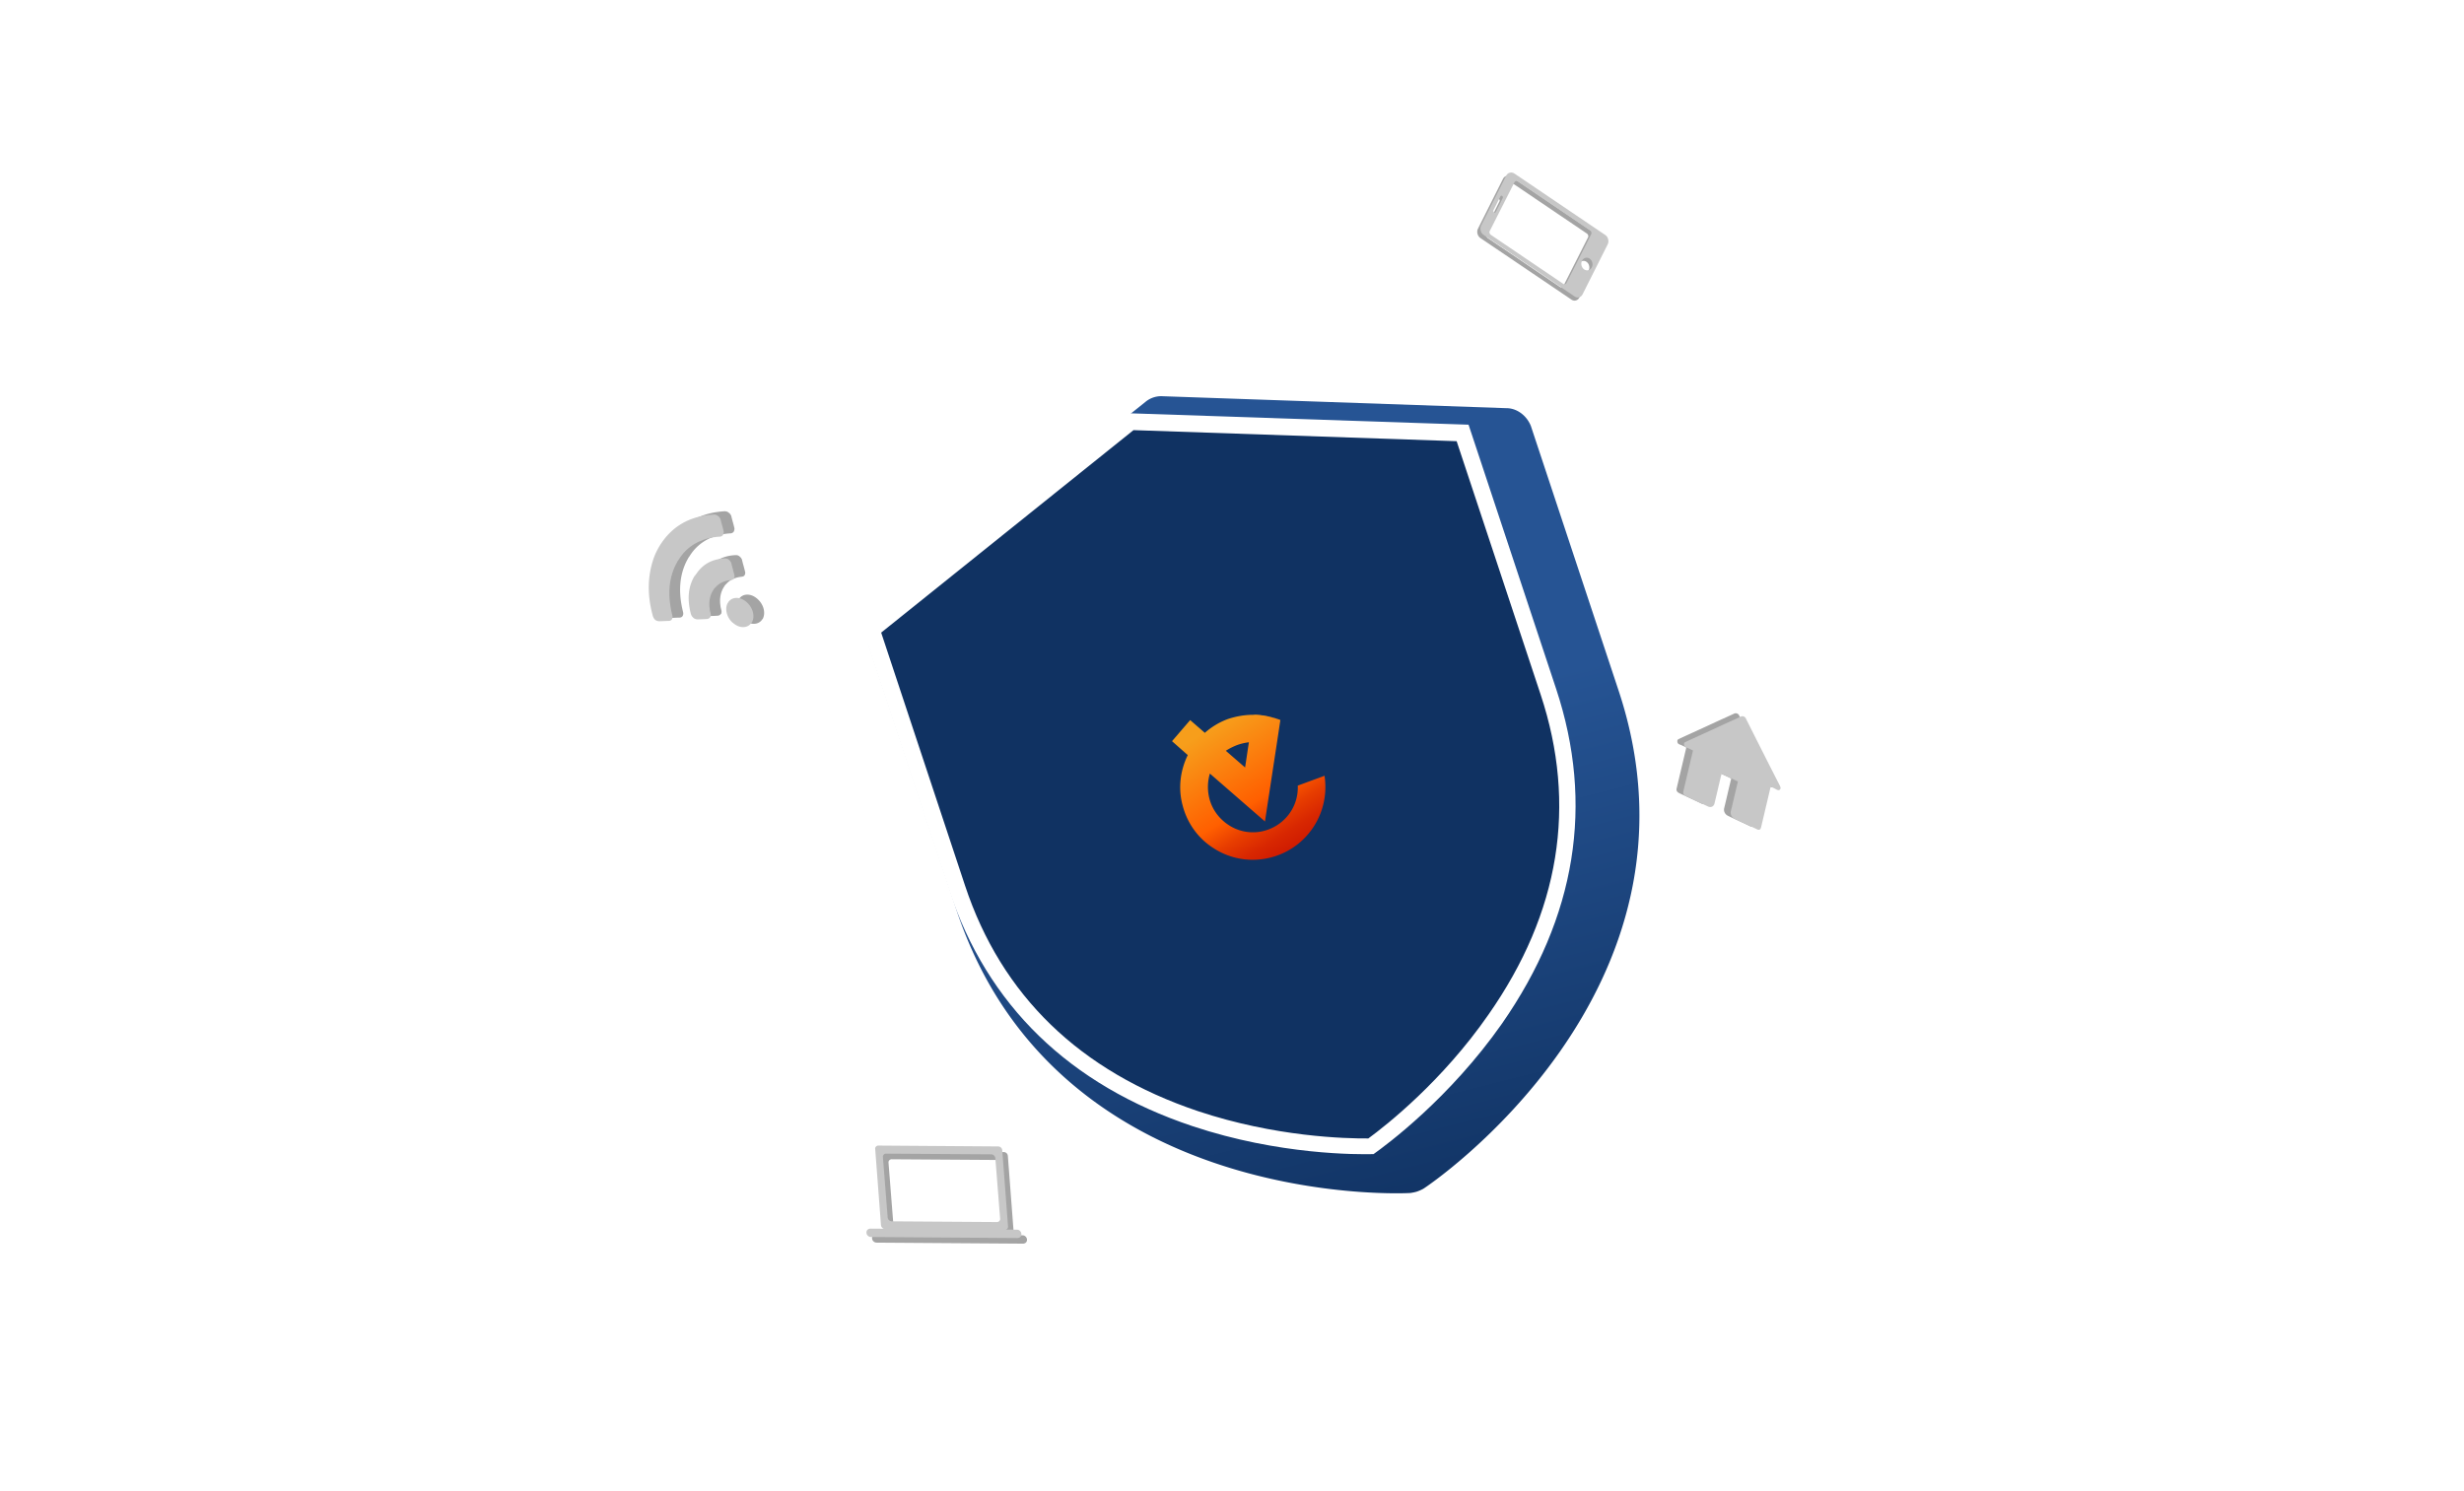 <svg width="357" height="216" fill="none" xmlns="http://www.w3.org/2000/svg"><g clip-path="url(#a)"><path fill-rule="evenodd" clip-rule="evenodd" d="M218.958 25.604c-.447-.286-.982-.122-1.198.32l-3.63 7.225c-.216.443-.055 1.066.355 1.34l13.167 8.907c.427.32.963.155 1.179-.287l3.649-7.258c.216-.443.055-1.066-.355-1.34l-13.167-8.907Zm.011 1.252a.332.332 0 0 1 .206-.155.328.328 0 0 1 .255.044l10.526 7.123c.141.133.225.366.127.53l-3.587 7.08a.33.33 0 0 1-.206.155.328.328 0 0 1-.255-.044l-10.526-7.124c-.142-.133-.225-.365-.128-.53l3.588-7.08Zm11.213 12.304a.875.875 0 0 0 .077-.547.952.952 0 0 0-.408-.679.741.741 0 0 0-1.029.184.966.966 0 0 0-.155.359c-.078.387.087.8.399 1.017.397.264.858.138 1.067-.24a.829.829 0 0 0 .049-.094Zm-13.919-7.996c-.059.099-.17.138-.258.065-.089-.073-.139-.213-.081-.312l1.001-2.003c.059-.098.17-.138.258-.065.089.073.139.213.081.312l-1.001 2.003Z" fill="#A4A4A4"/><path fill-rule="evenodd" clip-rule="evenodd" d="M219.419 25.147c-.447-.286-.982-.122-1.198.32l-3.63 7.225c-.216.443-.055 1.066.355 1.34l13.167 8.907c.427.32.962.155 1.179-.287l3.649-7.258c.216-.443.055-1.066-.355-1.34l-13.167-8.907Zm.011 1.252a.318.318 0 0 1 .206-.155.326.326 0 0 1 .255.044l10.526 7.123c.141.133.225.366.127.53l-3.587 7.08a.33.33 0 0 1-.206.155.327.327 0 0 1-.255-.044l-10.526-7.124c-.142-.133-.225-.365-.128-.53l3.588-7.08Zm11.213 12.304a.875.875 0 0 0 .077-.547.953.953 0 0 0-.408-.679.741.741 0 0 0-1.029.184.968.968 0 0 0-.155.359c-.079.387.087.8.399 1.017.397.264.858.138 1.067-.24a.827.827 0 0 0 .049-.094Zm-13.92-7.997c-.058.1-.169.139-.257.066-.089-.073-.139-.213-.081-.312l1.001-2.003c.059-.099.169-.138.258-.065.089.073.139.213.08.312l-1 2.003h-.001Z" fill="#C7C7C7"/><g filter="url(#b)"><path d="m213.326 57.586-49.781-1.73a3.569 3.569 0 0 0-2.496.827l-38.89 31.123c-1.272 1.025-1.698 2.627-1.187 4.17l12.71 38.343c14.47 43.652 65.286 41.06 65.815 40.986.333-.06.62-.105.937-.211a5.9 5.9 0 0 0 .878-.391c.469-.256 42.772-28.531 28.302-72.183l-12.71-38.344c-.602-1.512-2.021-2.603-3.578-2.59Z" fill="url(#c)"/></g><path d="M198.893 166.922c-2.298.056-13.546.159-26.011-4.019-17.738-5.956-29.526-17.358-35.032-33.966l-12.589-37.98 38.3-30.625L212.617 62l12.589 37.98c5.52 16.653 2.862 32.794-7.806 48.166-7.502 10.797-16.615 17.494-18.507 18.776Z" fill="#103262"/><path d="m164.23 62.328 46.818 1.604 12.168 36.709c5.31 16.018 2.774 31.615-7.547 46.368-6.713 9.678-14.782 16.03-17.416 17.96-3.265.025-13.469-.218-24.681-3.956-17.119-5.757-28.469-16.751-33.748-32.678L127.67 91.67l36.56-29.342Zm-.812-2.45-38.588 30.82 12.68 38.253c5.55 16.744 17.428 28.267 35.273 34.238 12.571 4.193 23.924 4.106 26.222 4.049 1.877-1.327 11.02-8.084 18.613-18.911 10.744-15.447 13.387-31.784 7.837-48.528l-12.68-38.253-49.357-1.669Z" fill="#fff"/><path d="M188.03 113.888a6.415 6.415 0 0 1-1.382 4.229 6.571 6.571 0 0 1-4.047 2.397 6.376 6.376 0 0 1-4.611-.977c-1.372-.901-2.369-2.257-2.769-3.833a6.853 6.853 0 0 1 .072-3.61l7.986 6.946c.73-4.895 1.499-9.805 2.229-14.7-.273-.126-.571-.198-.883-.31-.055-.025-.055-.025-.095-.01-.203-.062-.461-.148-.704-.194-.04.014-.055-.026-.095-.011-.054-.025-.149-.036-.203-.061a4.634 4.634 0 0 0-.715-.1c-.055-.025-.095-.01-.149-.036-.283-.031-.566-.063-.835-.055-.04.015-.094-.011-.174.019-.04.014-.094-.011-.134.004-1.222-.003-2.451.222-3.62.608a10.502 10.502 0 0 0-3.334 1.999l-2.128-1.847-2.629 3.055 2.281 2.017c-1.109 2.268-1.415 4.876-.731 7.345.658 2.525 2.247 4.751 4.482 6.151a10.405 10.405 0 0 0 7.436 1.524c2.591-.456 4.898-1.804 6.523-3.9a10.521 10.521 0 0 0 2.197-7.295c-.008-.269-.071-.564-.08-.832l-3.903 1.437.015.04Zm-8.746-5.94a7.697 7.697 0 0 1 1.666-.387c-.19 1.204-.365 2.447-.554 3.651l-2.791-2.419a8.945 8.945 0 0 1 1.679-.845Z" fill="url(#d)"/><path d="M251.692 103.399a.54.54 0 0 1 .31.321c1.632 3.245 3.264 6.491 4.932 9.75.073.192.127.336-.002.496-.11.125-.238.119-.42.053-.11-.041-.201-.115-.274-.142-.2-.115-.456-.208-.656-.323-.019.034-.019.117-.038.152-.446 1.905-.911 3.845-1.357 5.751-.093.338-.276.437-.586.282-1.076-.519-2.134-.989-3.211-1.507-.456-.209-.691-.667-.58-1.123.334-1.367.651-2.782.985-4.149.019-.035.019-.117.037-.152-.802-.377-1.568-.74-2.371-1.117-.019.035-.019.117-.038.152-.334 1.367-.65 2.782-.985 4.149-.111.456-.514.639-.97.431-.237-.128-.456-.208-.693-.337-.84-.389-1.642-.766-2.481-1.156-.31-.155-.456-.374-.363-.712.446-1.906.911-3.846 1.357-5.751.019-.035 0-.083.037-.152-.346-.168-.656-.323-.985-.443-.219-.081-.31-.238-.309-.403-.036-.179.038-.317.203-.381 1.629-.769 3.277-1.49 4.907-2.258 1.044-.487 2.124-.96 3.168-1.447a.534.534 0 0 1 .383.016Z" fill="#A4A4A4"/><path d="M252.661 103.833a.541.541 0 0 1 .31.32c1.632 3.246 3.263 6.491 4.932 9.75.072.193.126.337-.002.496-.11.125-.238.12-.42.053-.11-.04-.201-.115-.274-.142-.2-.114-.456-.208-.657-.323-.018.035-.018.118-.037.152-.446 1.906-.911 3.846-1.357 5.751-.093.339-.276.437-.586.282-1.077-.518-2.135-.988-3.211-1.506-.456-.209-.692-.668-.58-1.124.334-1.366.651-2.781.985-4.149.018-.034.019-.117.037-.151-.803-.377-1.569-.741-2.372-1.117-.018.034-.018.117-.037.152-.334 1.367-.651 2.782-.985 4.149-.111.456-.514.639-.971.431-.237-.129-.455-.208-.693-.337l-2.481-1.156c-.309-.155-.455-.374-.362-.713.446-1.905.911-3.845 1.357-5.75.019-.035 0-.083.037-.152-.346-.169-.657-.323-.985-.444-.219-.08-.31-.237-.309-.403-.036-.178.037-.317.202-.38 1.63-.769 3.278-1.49 4.908-2.259 1.043-.486 2.124-.96 3.167-1.447a.537.537 0 0 1 .384.017Z" fill="#C7C7C7"/><path fill-rule="evenodd" clip-rule="evenodd" d="M146.561 178.99c.19-.068.328-.257.303-.455l-.842-11.076a.6.6 0 0 0-.561-.518l-17.363-.126c-.274-.017-.515.223-.482.481l.841 11.075a.605.605 0 0 0 .427.495l-1.951-.014c-.358.005-.599.245-.583.595.017.35.324.624.682.62l21.185.148c.357-.005.598-.245.582-.595a.665.665 0 0 0-.681-.619l-1.557-.011Zm-.844-1.573c.033.257-.208.497-.483.48l-15.246-.102a.636.636 0 0 1-.561-.518l-.694-8.811c-.033-.257.208-.497.483-.48l15.246.102a.636.636 0 0 1 .561.518l.694 8.811Z" fill="#A4A4A4"/><path fill-rule="evenodd" clip-rule="evenodd" d="M145.748 178.175c.191-.067.329-.256.304-.454l-.842-11.076a.607.607 0 0 0-.562-.518l-17.362-.126c-.275-.017-.516.223-.483.48l.842 11.076c.038.248.211.43.426.494l-1.95-.014c-.358.005-.599.245-.583.596a.667.667 0 0 0 .681.619l21.185.149c.358-.005.599-.245.583-.595a.668.668 0 0 0-.682-.62l-1.557-.011Zm-.843-1.573c.033.257-.209.498-.483.48l-15.246-.102a.633.633 0 0 1-.561-.518l-.694-8.81c-.033-.258.208-.497.483-.48l15.246.101a.634.634 0 0 1 .56.518l.695 8.811Z" fill="#C7C7C7"/><path d="M97.132 78.607c1.746-2.811 4.316-4.292 7.742-4.514a.948.948 0 0 1 .707.192c.03.04.071.07.117.087.112.136.224.272.259.425.124.538.298 1.08.421 1.618a.76.76 0 0 1-.025.523c-.027.022-.005.05-.032.072-.027.022-.032.072-.059.094-.082.068-.163.135-.317.17-.027.022-.077.018-.126.013-.907.063-1.747.208-2.529.534-.132.062-.263.125-.416.16-1.257.58-2.268 1.46-2.982 2.643-.027.022-.06.094-.087.117l-.027.022-.273.5c-1.08 2.123-1.24 4.586-.555 7.355.075.258.056.456-.035.623-.091.166-.25.251-.475.255-.451.006-.88.04-1.331.047a1.08 1.08 0 0 1-.608-.184 1.277 1.277 0 0 1-.367-.61c-.816-2.982-.757-5.68.085-8.202.211-.63.526-1.301.913-1.94ZM107.033 86.84c.532-.85 1.715-.912 2.662-.095.904.762 1.263 1.973.853 2.86-.005.05-.032.072-.086.117-.533.85-1.715.912-2.663.095-.023-.027-.045-.054-.095-.059-.853-.758-1.158-2.014-.73-2.823.054-.046.054-.046.059-.095Z" fill="#A4A4A4"/><path d="M102.274 82.906a.264.264 0 0 1 .086-.117c.028-.023.059-.095.087-.117.963-1.435 2.334-2.154 4.144-2.231.225-.004.396.038.58.206.162.14.319.33.35.534.123.537.297 1.08.42 1.617.058.18.044.33-.02.473-.027.023-.032.072-.032.072a.39.39 0 0 1-.218.18c-.027.023-.054.045-.076.018-.05-.005-.104.04-.154.035-.885.09-1.667.416-2.229 1.063l-.082.067c-.113.14-.2.256-.264.4l-.027.023c-.446.733-.608 1.643-.455 2.66.008.175.066.356.101.51l.053.23c.008.176-.006.325-.065.42l-.028.022-.027.022a.615.615 0 0 1-.497.228c-.429.034-.88.04-1.281.052-.452.007-.847-.306-.998-.821-.013-.127-.076-.258-.088-.384-.437-1.97-.226-3.651.639-5.095.049.005.076-.018.081-.067Z" fill="#A4A4A4"/><path d="M95.577 79.085c1.746-2.81 4.317-4.292 7.742-4.514a.947.947 0 0 1 .707.193.273.273 0 0 0 .117.086c.112.136.224.272.26.426.123.537.297 1.08.421 1.617a.766.766 0 0 1-.026.523c-.027.023-.004.05-.032.072-.027.023-.032.072-.059.095a.694.694 0 0 1-.316.17c-.028.022-.077.018-.127.013-.907.063-1.747.208-2.529.533-.131.063-.262.125-.416.16-1.257.58-2.268 1.46-2.982 2.643-.027.022-.06.095-.086.117l-.027.022-.274.5c-1.08 2.124-1.24 4.587-.555 7.356.075.257.056.456-.035.622-.09.167-.249.252-.475.255-.45.007-.88.041-1.33.048a1.08 1.08 0 0 1-.609-.184 1.279 1.279 0 0 1-.367-.61c-.815-2.982-.757-5.68.086-8.203.21-.63.525-1.3.912-1.94ZM105.478 87.319c.532-.85 1.715-.913 2.663-.096.903.763 1.262 1.974.852 2.86-.005.05-.032.073-.086.118-.532.85-1.715.911-2.663.095-.022-.028-.045-.055-.094-.06-.854-.757-1.159-2.013-.731-2.823.055-.045.055-.045.059-.094Z" fill="#C7C7C7"/><path d="M100.719 83.384a.274.274 0 0 1 .087-.117c.027-.022.059-.094.086-.117.964-1.434 2.334-2.154 4.144-2.23.225-.004.397.037.581.205.161.14.319.331.349.534.124.538.297 1.08.421 1.617.057.181.043.33-.021.474-.027.022-.032.072-.032.072a.389.389 0 0 1-.217.18c-.027.022-.054.044-.077.017-.05-.005-.104.04-.154.036-.884.09-1.667.415-2.229 1.062l-.082.068c-.113.139-.199.256-.263.4l-.027.022c-.446.734-.609 1.644-.456 2.66.008.176.066.357.101.51l.053.23c.008.177-.006.325-.065.42l-.027.022-.027.023a.617.617 0 0 1-.498.227c-.428.034-.88.041-1.281.053-.452.007-.847-.307-.998-.822-.013-.126-.075-.257-.088-.384-.437-1.969-.226-3.65.639-5.095.049.005.077-.017.081-.067Z" fill="#C7C7C7"/></g><defs><linearGradient id="c" x1="196.499" y1="178.349" x2="178.195" y2="106.598" gradientUnits="userSpaceOnUse"><stop stop-color="#103262"/><stop offset="1" stop-color="#265494"/></linearGradient><linearGradient id="d" x1="175.662" y1="105.379" x2="188.196" y2="125.686" gradientUnits="userSpaceOnUse"><stop stop-color="#F79E1B"/><stop offset=".522" stop-color="#FF5F00"/><stop offset=".532" stop-color="#FD5C00"/><stop offset=".657" stop-color="#E73D00"/><stop offset=".779" stop-color="#D82701"/><stop offset=".896" stop-color="#CE1A01"/><stop offset="1" stop-color="#EB001B"/></linearGradient><clipPath id="a"><path fill="#fff" d="M0 0h357v216H0z"/></clipPath><filter id="b" x="120.758" y="55.85" width="116.769" height="117.066" filterUnits="userSpaceOnUse" color-interpolation-filters="sRGB"><feFlood flood-opacity="0" result="BackgroundImageFix"/><feColorMatrix in="SourceAlpha" values="0 0 0 0 0 0 0 0 0 0 0 0 0 0 0 0 0 0 127 0" result="hardAlpha"/><feOffset dx="4.902" dy="1.56"/><feComposite in2="hardAlpha" operator="out"/><feColorMatrix values="0 0 0 0 0 0 0 0 0 0 0 0 0 0 0 0 0 0 0.25 0"/><feBlend in2="BackgroundImageFix" result="effect1_dropShadow_349_2618"/><feBlend in="SourceGraphic" in2="effect1_dropShadow_349_2618" result="shape"/></filter></defs></svg>